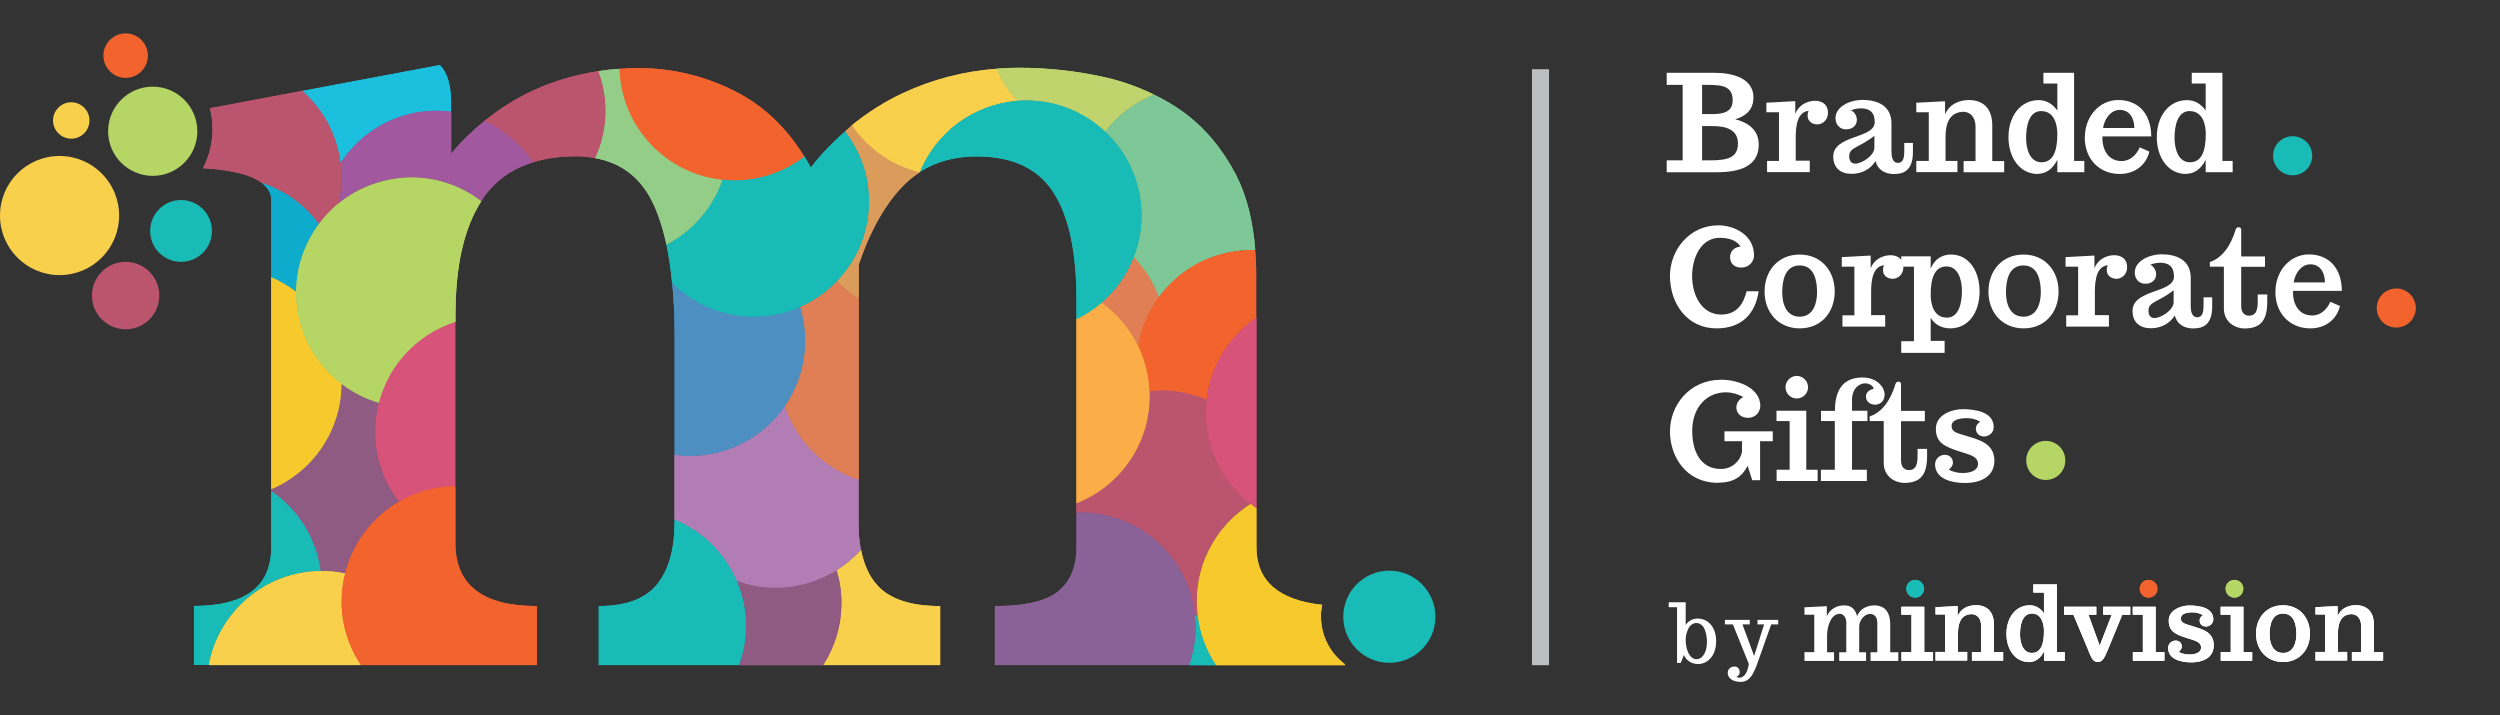 <?xml version="1.0" encoding="UTF-8"?>
<svg id="Layer_1" data-name="Layer 1" xmlns="http://www.w3.org/2000/svg" viewBox="0 0 222.46 63.64">
  <rect x="0" y="0" width="222.46" height="63.64" fill="#333333" stroke="none"/>
  <defs>
    <style>
      .cls-1 {
        fill: #bb556e;
      }

      .cls-2 {
        fill: #905b83;
      }

      .cls-3 {
        fill: #8b6298;
      }

      .cls-4 {
        fill: #f8d04b;
      }

      .cls-5 {
        fill: #bcbec0;
      }

      .cls-6 {
        fill: #b17db4;
      }

      .cls-7 {
        fill: #4e8fc1;
      }

      .cls-8 {
        fill: #93cd88;
      }

      .cls-9 {
        fill: #0eabcc;
      }

      .cls-10 {
        fill: #1ac0de;
      }

      .cls-11 {
        fill: #db9b5b;
      }

      .cls-12 {
        fill: #f6ca2c;
      }

      .cls-13 {
        fill: #7dc896;
      }

      .cls-14 {
        fill: #19bbb7;
      }

      .cls-15 {
        fill: #fff;
      }

      .cls-16 {
        fill: #fbae47;
      }

      .cls-17 {
        fill: #f2632e;
      }

      .cls-18 {
        fill: #c0d36d;
      }

      .cls-19 {
        fill: #b5d565;
      }

      .cls-20 {
        fill: #a1589e;
      }

      .cls-21 {
        fill: #d8537a;
      }

      .cls-22 {
        fill: #e07e55;
      }
    </style>
  </defs>
  <circle class="cls-14" cx="204.01" cy="13.86" r="1.74"/>
  <circle class="cls-17" cx="213.23" cy="27.41" r="1.74"/>
  <circle class="cls-19" cx="182.04" cy="40.97" r="1.74"/>
  <polygon class="cls-15" points="171.23 53.99 171.23 58.03 172.01 58.03 172.01 58.8 169.2 58.8 169.2 58.03 170.09 58.03 170.09 54.7 169.19 54.7 169.19 53.99 171.23 53.99"/>
  <path class="cls-15" d="M177.43,55.6v2.42h.82v.77h-2.78v-.77h.82v-2.32c0-.81-.5-1.08-.92-1.05-.93.07-1.14.89-1.14,1.73v1.63h.82v.77h-2.82v-.77h.85v-3.33h-.85v-.65l1.97-.1v.9c.3-.72.98-.98,1.65-.98.51,0,1.58.2,1.58,1.74"/>
  <path class="cls-15" d="M180.8,54.6c-.86,0-1.05,1.05-1.05,1.84s.28,1.66,1.05,1.66,1.08-.72,1.08-1.93c0-.74-.26-1.58-1.09-1.58M180.53,58.91c-1.19,0-1.99-1.09-1.99-2.52s.83-2.53,2.07-2.53c.53,0,.97.27,1.27.72v-1.85h-.95v-.73h2.1v6.03h.7v.77h-1.84v-.84c-.36.72-.87.96-1.36.96"/>
  <path class="cls-15" d="M185.82,57.85l-1.32-3.15h-.83v-.71h2.87v.71h-.7l1,2.75,1.07-2.75h-.76v-.71h2.41v.71h-.71l-1.25,3.04c-.38.94-.55,1.16-.94,1.16-.36,0-.51-.2-.85-1.05"/>
  <polygon class="cls-15" points="191.82 53.99 191.82 58.03 192.6 58.03 192.6 58.8 189.79 58.8 189.79 58.03 190.68 58.03 190.68 54.7 189.78 54.7 189.78 53.99 191.82 53.99"/>
  <path class="cls-15" d="M192.93,57.65c0-.38.33-.65.66-.65.28,0,.56.17.56.55,0,.17-.17.38-.28.47.29.15.63.22.94.22.57,0,1.05-.18,1.05-.61,0-.58-.69-.65-1.37-.89-.83-.28-1.51-.52-1.51-1.51s1.15-1.35,1.83-1.35c.82,0,2.14.16,2.14,1.23,0,.39-.33.64-.66.64-.28,0-.56-.17-.56-.55,0-.2.18-.41.3-.45-.25-.17-.59-.26-.93-.26-.54,0-1.04.13-1.04.54s.35.48,1.04.69c.83.26,1.89.5,1.89,1.69s-1.08,1.53-1.99,1.53c-.95,0-2.07-.28-2.07-1.28"/>
  <polygon class="cls-15" points="199.63 53.99 199.63 58.03 200.41 58.03 200.41 58.8 197.61 58.8 197.61 58.03 198.5 58.03 198.5 54.7 197.6 54.7 197.6 53.99 199.63 53.99"/>
  <path class="cls-15" d="M203.15,54.6c-1.01,0-1.19,1.05-1.19,1.84s.28,1.66,1.2,1.66,1.18-.91,1.18-1.66c0-.8-.18-1.84-1.19-1.84M203.16,58.91c-1.47,0-2.41-1.09-2.41-2.52s.94-2.53,2.4-2.53,2.4,1.1,2.4,2.53-.94,2.52-2.39,2.52"/>
  <path class="cls-15" d="M211.24,55.6v2.42h.82v.77h-2.78v-.77h.82v-2.32c0-.81-.5-1.08-.92-1.05-.93.07-1.14.89-1.14,1.73v1.63h.82v.77h-2.82v-.77h.85v-3.33h-.85v-.65l1.97-.1v.9c.3-.72.98-.98,1.65-.98.51,0,1.58.2,1.58,1.74"/>
  <path class="cls-14" d="M171.21,52.39c0,.44-.35.79-.79.79s-.79-.36-.79-.79.35-.79.79-.79.79.36.79.79"/>
  <path class="cls-17" d="M191.98,52.39c0,.44-.35.79-.79.79s-.79-.36-.79-.79.35-.79.79-.79.79.36.79.79"/>
  <path class="cls-19" d="M199.62,52.39c0,.44-.35.79-.79.79s-.79-.36-.79-.79.35-.79.79-.79.79.36.79.79"/>
  <path class="cls-15" d="M160.57,58.8v-.77h.87v-3.33h-.87v-.66l1.99-.1v.89c.28-.66.94-.96,1.5-.96.38,0,.95.05,1.2.96.26-.72.96-.96,1.55-.96.46,0,1.39.16,1.39,1.7v2.47h.72v.77h-2.47v-.77h.6v-2.63c0-.54-.3-.78-.63-.78-.57,0-.98.63-.98,1.12v2.29h.61v.77h-2.39v-.77h.63v-2.63c0-.5-.27-.79-.58-.79-.77,0-1.13,1.09-1.13,1.96v1.46h.62v.77h-2.64Z"/>
  <polygon class="cls-15" points="171.23 53.99 171.23 58.03 172.01 58.03 172.01 58.8 169.2 58.8 169.2 58.03 170.09 58.03 170.09 54.7 169.19 54.7 169.19 53.99 171.23 53.99"/>
  <path class="cls-15" d="M177.43,55.6v2.42h.82v.77h-2.78v-.77h.82v-2.32c0-.81-.5-1.08-.92-1.05-.93.07-1.14.89-1.14,1.73v1.63h.82v.77h-2.82v-.77h.85v-3.33h-.85v-.65l1.97-.1v.9c.3-.72.98-.98,1.65-.98.51,0,1.58.2,1.58,1.74"/>
  <path class="cls-15" d="M180.8,54.6c-.86,0-1.05,1.05-1.05,1.84s.28,1.66,1.05,1.66,1.08-.72,1.08-1.93c0-.74-.26-1.58-1.09-1.58M180.53,58.91c-1.19,0-1.99-1.09-1.99-2.52s.83-2.53,2.07-2.53c.53,0,.97.27,1.27.72v-1.85h-.95v-.73h2.1v6.03h.7v.77h-1.84v-.84c-.36.72-.87.96-1.36.96"/>
  <path class="cls-15" d="M185.82,57.85l-1.32-3.15h-.83v-.71h2.87v.71h-.7l1,2.75,1.07-2.75h-.76v-.71h2.41v.71h-.71l-1.25,3.04c-.38.94-.55,1.16-.94,1.16-.36,0-.51-.2-.85-1.05"/>
  <polygon class="cls-15" points="191.82 53.99 191.82 58.03 192.6 58.03 192.6 58.8 189.79 58.8 189.79 58.03 190.68 58.03 190.68 54.7 189.78 54.7 189.78 53.99 191.82 53.99"/>
  <path class="cls-15" d="M192.93,57.65c0-.38.33-.65.66-.65.28,0,.56.17.56.55,0,.17-.17.38-.28.47.29.15.63.22.94.22.57,0,1.05-.18,1.05-.61,0-.58-.69-.65-1.37-.89-.83-.28-1.51-.52-1.51-1.51s1.15-1.35,1.83-1.35c.82,0,2.14.16,2.14,1.23,0,.39-.33.64-.66.64-.28,0-.56-.17-.56-.55,0-.2.18-.41.3-.45-.25-.17-.59-.26-.93-.26-.54,0-1.04.13-1.04.54s.35.48,1.04.69c.83.26,1.89.5,1.89,1.69s-1.08,1.53-1.99,1.53c-.95,0-2.07-.28-2.07-1.28"/>
  <polygon class="cls-15" points="199.63 53.99 199.63 58.03 200.41 58.03 200.41 58.8 197.61 58.8 197.61 58.03 198.5 58.03 198.5 54.7 197.6 54.7 197.6 53.99 199.63 53.99"/>
  <path class="cls-15" d="M203.15,54.6c-1.01,0-1.19,1.05-1.19,1.84s.28,1.66,1.2,1.66,1.18-.91,1.18-1.66c0-.8-.18-1.84-1.19-1.84M203.16,58.91c-1.47,0-2.41-1.09-2.41-2.52s.94-2.53,2.4-2.53,2.4,1.1,2.4,2.53-.94,2.52-2.39,2.52"/>
  <path class="cls-15" d="M211.24,55.6v2.42h.82v.77h-2.78v-.77h.82v-2.32c0-.81-.5-1.08-.92-1.05-.93.07-1.14.89-1.14,1.73v1.63h.82v.77h-2.82v-.77h.85v-3.33h-.85v-.65l1.97-.1v.9c.3-.72.98-.98,1.65-.98.51,0,1.58.2,1.58,1.74"/>
  <path class="cls-14" d="M171.21,52.39c0,.44-.35.79-.79.79s-.79-.36-.79-.79.35-.79.79-.79.79.36.79.79"/>
  <path class="cls-17" d="M191.98,52.39c0,.44-.35.79-.79.79s-.79-.36-.79-.79.35-.79.79-.79.79.36.79.79"/>
  <path class="cls-19" d="M199.62,52.39c0,.44-.35.79-.79.79s-.79-.36-.79-.79.35-.79.79-.79.79.36.79.79"/>
  <g>
    <path class="cls-4" d="M74.87,53.65c0,2.04-.6,3.93-1.63,5.53h10.42v-5.25c-2.59,0-4.44-.6-5.56-1.81-.75-.81-1.23-1.89-1.48-3.19-.64.7-1.36,1.31-2.17,1.82.27.92.43,1.9.43,2.91"/>
    <path class="cls-2" d="M74.45,50.74c-1.57.98-3.42,1.56-5.41,1.56-1.23,0-2.4-.23-3.49-.62.53,1.24.83,2.6.83,4.03,0,1.22-.23,2.39-.62,3.48h7.49c1.03-1.6,1.63-3.49,1.63-5.53,0-1.01-.15-1.99-.43-2.91"/>
    <path class="cls-6" d="M69.84,36.13c-1.85,2.68-4.93,4.44-8.44,4.44-.47,0-.93-.04-1.38-.1v5.77c2.48,1.02,4.47,2.98,5.52,5.44,1.09.4,2.26.62,3.49.62,1.99,0,3.84-.58,5.41-1.56.81-.5,1.53-1.11,2.17-1.82-.12-.65-.21-1.34-.21-2.12v-4.13c-3.1-1.01-5.55-3.45-6.57-6.55"/>
    <path class="cls-22" d="M71.19,27.31c.29.95.45,1.97.45,3.02,0,2.15-.67,4.15-1.8,5.8,1.02,3.1,3.46,5.54,6.57,6.55v-16.1c-.7-.45-1.35-.98-1.92-1.58-.93.97-2.04,1.76-3.29,2.31"/>
    <path class="cls-11" d="M75.82,11.14c-.21.17-.41.38-.62.56,1.33,1.73,2.13,3.88,2.13,6.23,0,2.74-1.08,5.23-2.84,7.07.57.6,1.22,1.13,1.92,1.58v-3.03c1.08-3.17,2.46-5.56,4.13-7.19.4-.39.83-.73,1.28-1.02-2.48-.62-4.6-2.13-5.99-4.19"/>
    <path class="cls-4" d="M90.48,8.98c-.74-.84-1.35-1.8-1.79-2.86-2.94.22-5.72.94-8.35,2.17-1.63.76-3.14,1.72-4.53,2.85,1.39,2.06,3.52,3.57,5.99,4.19.02-.01.04-.03.06-.04,1.43-3.47,4.7-5.98,8.6-6.31"/>
    <path class="cls-18" d="M91.34,8.94c2.71,0,5.17,1.06,7,2.78,1.12-1.46,2.62-2.61,4.35-3.3-1.31-.64-2.71-1.16-4.22-1.51-2.54-.58-5.15-.88-7.82-.88-.66,0-1.32.03-1.97.08.43,1.05,1.04,2.02,1.79,2.86.29-.02.57-.04.87-.04"/>
    <path class="cls-13" d="M98.34,11.72c1.99,1.87,3.24,4.51,3.24,7.46,0,1.31-.26,2.56-.7,3.71.97,1.01,1.74,2.22,2.23,3.56,1.86-2.54,4.86-4.2,8.25-4.2.11,0,.22.01.34.02-.2-2.61-.76-4.86-1.72-6.72-1.21-2.33-2.79-4.21-4.75-5.63-.79-.57-1.64-1.06-2.53-1.49-1.74.69-3.23,1.84-4.35,3.3"/>
    <path class="cls-14" d="M106.34,54.8c.03.34.05.69.05,1.04,0,1.17-.21,2.3-.57,3.35h2.39c-.87-1.31-1.45-2.82-1.64-4.46-.08.03-.15.05-.23.08"/>
    <path class="cls-22" d="M100.88,22.89c-.61,1.58-1.6,2.96-2.86,4.05,1.39.99,2.51,2.32,3.26,3.87.27-1.61.91-3.09,1.84-4.36-.5-1.34-1.26-2.55-2.23-3.56"/>
    <path class="cls-17" d="M103.11,26.45c-.93,1.26-1.57,2.75-1.84,4.36.59,1.22.95,2.58,1,4.02.36-.04.73-.06,1.1-.06,1.41,0,2.76.29,3.99.81.35-3.04,2.02-5.67,4.42-7.31v-3.96c0-.71-.04-1.37-.09-2.03-.11,0-.22-.02-.34-.02-3.39,0-6.39,1.66-8.25,4.2"/>
    <path class="cls-1" d="M106.34,54.8c.08-.02.15-.05.23-.08-.05-.4-.08-.81-.08-1.22,0-3.66,1.92-6.86,4.8-8.67-2.43-1.87-4-4.8-4-8.1,0-.39.03-.78.07-1.17-1.23-.52-2.57-.81-3.99-.81-.37,0-.74.02-1.1.06,0,.14.02.28.02.43,0,4.34-2.7,8.04-6.51,9.53v.84c.12,0,.24-.02.36-.02,5.3,0,9.67,4.03,10.19,9.2"/>
    <path class="cls-16" d="M102.3,35.25c0-.14-.02-.29-.02-.43-.06-1.44-.41-2.79-1-4.02-.75-1.55-1.87-2.88-3.26-3.87-.67.58-1.42,1.07-2.23,1.46v16.39c3.81-1.49,6.51-5.19,6.51-9.53"/>
    <path class="cls-12" d="M117.54,54.88c0-.36.04-.72.11-1.06-3.89-.42-5.85-2.13-5.85-5.14v-3.47c-.17-.12-.33-.25-.5-.37-2.88,1.81-4.8,5.01-4.8,8.67,0,.41.03.82.08,1.22.19,1.64.77,3.15,1.64,4.46h11.46v-.08c-1.29-.97-2.13-2.49-2.13-4.22"/>
    <path class="cls-3" d="M106.34,54.8c-.52-5.17-4.88-9.2-10.19-9.2-.12,0-.24.01-.36.02v3.06c0,1.75-.54,3.06-1.63,3.94-1.08.88-2.96,1.31-5.63,1.31v5.25h17.28c.36-1.05.57-2.17.57-3.35,0-.35-.02-.7-.05-1.04"/>
    <path class="cls-7" d="M69.84,36.13c1.13-1.65,1.8-3.64,1.8-5.8,0-1.05-.16-2.06-.45-3.02-1.26.55-2.64.86-4.1.86-2.85,0-5.42-1.16-7.28-3.04.14,1.42.22,2.97.22,4.66v10.67c.45.06.91.1,1.38.1,3.5,0,6.59-1.76,8.44-4.44"/>
    <path class="cls-14" d="M71.19,27.31c1.25-.55,2.37-1.34,3.29-2.31,1.76-1.84,2.84-4.32,2.84-7.07,0-2.35-.8-4.5-2.13-6.23-1.09.96-2.12,2.01-3.04,3.21-.19-.35-.38-.68-.58-1-1.72,1.32-3.87,2.11-6.21,2.11-.36,0-.71-.02-1.06-.05-.86,2.52-2.66,4.6-5,5.81.22,1.02.39,2.14.5,3.36,1.86,1.88,4.43,3.04,7.28,3.04,1.46,0,2.85-.31,4.1-.86"/>
    <path class="cls-8" d="M64.3,15.98c-5.05-.52-9-4.71-9.16-9.86-.64.04-1.28.11-1.91.21.4,1.1.64,2.28.64,3.52,0,1.51-.33,2.93-.92,4.22,2.29.41,3.99,1.68,5.07,3.84.54,1.07.96,2.37,1.28,3.86,2.34-1.21,4.14-3.29,5-5.81"/>
    <path class="cls-17" d="M64.3,15.98c.35.04.7.06,1.06.06,2.34,0,4.48-.79,6.21-2.11-1.59-2.57-3.6-4.49-6.05-5.75-2.75-1.42-5.71-2.13-8.88-2.13-.51,0-1.01.05-1.51.08.16,5.15,4.11,9.33,9.16,9.86"/>
    <path class="cls-1" d="M53.24,6.33c-2,.31-3.93.86-5.78,1.71-1.59.74-3.04,1.66-4.36,2.73,1.76.8,3.25,2.08,4.31,3.67,1.14-.35,2.42-.53,3.86-.53.6,0,1.15.06,1.68.16.59-1.29.92-2.72.92-4.22,0-1.24-.23-2.42-.64-3.52"/>
    <path class="cls-10" d="M30.3,14.5c1.83-2.8,4.98-4.65,8.57-4.65.43,0,.85.04,1.27.09v-.77c0-1.58-.33-2.71-1-3.38l-12.24,2.3c1.83,1.61,3.08,3.86,3.4,6.41"/>
    <path class="cls-20" d="M43.1,10.77c-1.07.86-2.06,1.82-2.95,2.9v-3.73c-.42-.05-.84-.09-1.27-.09-3.59,0-6.74,1.85-8.57,4.65.05.42.09.84.09,1.28,0,.8-.1,1.56-.27,2.31,1.76-1.44,4.02-2.31,6.47-2.31s4.5.8,6.23,2.12c.09-.14.17-.29.27-.42,1.05-1.46,2.5-2.47,4.33-3.04-1.06-1.6-2.55-2.87-4.31-3.67"/>
    <path class="cls-1" d="M28.37,19.93c.51-.68,1.09-1.31,1.75-1.85.17-.74.27-1.51.27-2.31,0-.43-.04-.86-.09-1.28-.32-2.55-1.57-4.8-3.4-6.41l-8.22,1.55c.15.59.23,1.21.23,1.85,0,1.26-.31,2.44-.85,3.49,2.54.15,4.27.58,5.21,1.29,2.06.66,3.83,1.96,5.09,3.66"/>
    <path class="cls-9" d="M28.37,19.93c-1.26-1.7-3.03-3-5.09-3.66.55.42.86.92.86,1.52v6.88c.8.34,1.53.78,2.21,1.3.01-2.26.76-4.35,2.02-6.04"/>
    <path class="cls-2" d="M28.53,50.81s.07,0,.1,0c.71,0,1.4.07,2.07.21.68-2.72,2.44-5.01,4.81-6.38-1.33-1.73-2.12-3.88-2.12-6.22,0-.89.12-1.74.34-2.57-1.23-.36-2.36-.94-3.35-1.69-.02,4.22-2.59,7.83-6.25,9.38v.17c2.35,1.6,4,4.16,4.39,7.11"/>
    <path class="cls-12" d="M30.39,34.15c-2.45-1.87-4.04-4.81-4.04-8.13,0-.02,0-.03,0-.05-.68-.52-1.42-.96-2.21-1.3v18.86c3.66-1.55,6.23-5.16,6.25-9.38"/>
    <path class="cls-19" d="M30.12,18.09c-.66.54-1.24,1.16-1.75,1.85-1.25,1.69-2.01,3.77-2.02,6.04,0,.02,0,.03,0,.05,0,3.32,1.59,6.26,4.04,8.13.99.76,2.12,1.34,3.35,1.69.88-3.41,3.46-6.12,6.79-7.19v-.61c0-4.41.77-7.78,2.3-10.14-1.73-1.33-3.88-2.12-6.23-2.12s-4.71.87-6.47,2.31"/>
    <path class="cls-21" d="M33.73,35.85c-.21.82-.34,1.68-.34,2.57,0,2.35.8,4.5,2.12,6.22,1.48-.85,3.18-1.35,5-1.37v-14.61c-3.33,1.06-5.91,3.78-6.79,7.19"/>
    <path class="cls-14" d="M28.53,50.81c-.4-2.95-2.04-5.51-4.39-7.11v4.97c0,3.5-2.29,5.25-6.88,5.25v5.25h1.31c.87-4.73,4.99-8.32,9.96-8.37"/>
    <path class="cls-4" d="M30.71,51.02c-.67-.14-1.36-.21-2.07-.21-.03,0-.07,0-.1,0-4.97.05-9.09,3.64-9.96,8.37h13.54c-1.09-1.63-1.72-3.58-1.72-5.68,0-.86.12-1.69.32-2.48"/>
    <path class="cls-14" d="M65.55,51.68c-1.05-2.46-3.04-4.42-5.52-5.44v.19c0,2.42-.52,4.27-1.56,5.56-1.04,1.29-2.77,1.94-5.19,1.94v5.25h12.48c.39-1.09.62-2.26.62-3.48,0-1.43-.3-2.79-.83-4.03"/>
    <path class="cls-17" d="M30.71,51.02c-.2.8-.32,1.63-.32,2.48,0,2.1.64,4.05,1.72,5.68h15.66v-5.25c-4.84,0-7.25-1.88-7.25-5.63v-5.04c-1.82.02-3.53.52-5,1.37-2.37,1.37-4.13,3.66-4.81,6.38"/>
    <path class="cls-14" d="M100.88,22.89c.45-1.15.7-2.4.7-3.71,0-2.94-1.25-5.59-3.24-7.46-1.83-1.72-4.29-2.78-7-2.78-.29,0-.58.02-.87.04-3.9.33-7.18,2.84-8.6,6.31,1.42-.91,3.1-1.37,5.04-1.37,3.17,0,5.44,1.06,6.82,3.19,1.38,2.13,2.06,5.31,2.06,9.57v1.72c.81-.39,1.56-.88,2.23-1.46,1.26-1.09,2.25-2.47,2.86-4.05"/>
    <path class="cls-21" d="M107.37,35.57c-.04.38-.07.77-.07,1.17,0,3.3,1.57,6.23,4,8.1.16.13.33.26.5.37v-16.95c-2.41,1.64-4.08,4.27-4.42,7.31"/>
    <path class="cls-19" d="M17.56,11.68c0,2.19-1.78,3.97-3.97,3.97s-3.97-1.78-3.97-3.97,1.78-3.97,3.97-3.97,3.97,1.78,3.97,3.97"/>
    <path class="cls-4" d="M10.6,19.18c0,2.93-2.37,5.3-5.3,5.3S0,22.11,0,19.18s2.37-5.3,5.3-5.3,5.3,2.37,5.3,5.3"/>
    <path class="cls-17" d="M13.16,4.95c0,1.1-.89,1.98-1.98,1.98s-1.98-.89-1.98-1.98.89-1.98,1.98-1.98,1.98.89,1.98,1.98"/>
    <path class="cls-14" d="M18.86,20.55c0,1.52-1.23,2.75-2.75,2.75s-2.75-1.23-2.75-2.75,1.23-2.75,2.75-2.75,2.75,1.23,2.75,2.75"/>
    <path class="cls-1" d="M14.18,26.3c0,1.66-1.34,3-3,3s-3-1.35-3-3,1.34-3,3-3,3,1.35,3,3"/>
    <path class="cls-4" d="M7.96,10.72c0,.9-.73,1.62-1.62,1.62s-1.62-.73-1.62-1.62.73-1.62,1.62-1.62,1.62.73,1.62,1.62"/>
    <path class="cls-14" d="M127.73,54.88c0,2.27-1.84,4.1-4.1,4.1s-4.1-1.84-4.1-4.1,1.84-4.1,4.1-4.1,4.1,1.84,4.1,4.1"/>
    <path class="cls-4" d="M74.87,53.65c0,2.04-.6,3.93-1.63,5.53h10.42v-5.25c-2.59,0-4.44-.6-5.56-1.81-.75-.81-1.23-1.89-1.48-3.19-.64.7-1.36,1.31-2.17,1.82.27.92.43,1.9.43,2.91"/>
    <path class="cls-2" d="M74.45,50.74c-1.57.98-3.42,1.56-5.41,1.56-1.23,0-2.4-.23-3.49-.62.53,1.24.83,2.6.83,4.03,0,1.22-.23,2.39-.62,3.48h7.49c1.03-1.6,1.63-3.49,1.63-5.53,0-1.01-.15-1.99-.43-2.91"/>
    <path class="cls-6" d="M69.84,36.13c-1.85,2.68-4.93,4.44-8.44,4.44-.47,0-.93-.04-1.38-.1v5.77c2.48,1.02,4.47,2.98,5.52,5.44,1.09.4,2.26.62,3.49.62,1.99,0,3.84-.58,5.41-1.56.81-.5,1.53-1.11,2.17-1.82-.12-.65-.21-1.34-.21-2.12v-4.13c-3.1-1.01-5.55-3.45-6.57-6.55"/>
    <path class="cls-22" d="M71.19,27.31c.29.95.45,1.97.45,3.02,0,2.15-.67,4.15-1.8,5.8,1.02,3.1,3.46,5.54,6.57,6.55v-16.1c-.7-.45-1.35-.98-1.92-1.58-.93.97-2.04,1.76-3.29,2.31"/>
    <path class="cls-11" d="M75.82,11.14c-.21.17-.41.38-.62.56,1.33,1.73,2.13,3.88,2.13,6.23,0,2.74-1.08,5.23-2.84,7.07.57.6,1.22,1.13,1.92,1.58v-3.03c1.08-3.17,2.46-5.56,4.13-7.19.4-.39.83-.73,1.28-1.02-2.48-.62-4.6-2.13-5.99-4.19"/>
    <path class="cls-4" d="M90.48,8.98c-.74-.84-1.35-1.8-1.79-2.86-2.94.22-5.72.94-8.35,2.17-1.63.76-3.14,1.72-4.53,2.85,1.39,2.06,3.52,3.57,5.99,4.19.02-.01.04-.03.06-.04,1.43-3.47,4.7-5.98,8.6-6.31"/>
    <path class="cls-18" d="M91.34,8.94c2.71,0,5.17,1.06,7,2.78,1.12-1.46,2.62-2.61,4.35-3.3-1.31-.64-2.71-1.16-4.22-1.51-2.54-.58-5.15-.88-7.82-.88-.66,0-1.32.03-1.97.08.43,1.05,1.04,2.02,1.79,2.86.29-.02.57-.04.87-.04"/>
    <path class="cls-13" d="M98.34,11.72c1.99,1.87,3.24,4.51,3.24,7.46,0,1.31-.26,2.56-.7,3.71.97,1.01,1.74,2.22,2.23,3.56,1.86-2.54,4.86-4.2,8.25-4.2.11,0,.22.01.34.02-.2-2.61-.76-4.86-1.72-6.72-1.21-2.33-2.79-4.21-4.75-5.63-.79-.57-1.64-1.06-2.53-1.49-1.74.69-3.23,1.84-4.35,3.3"/>
    <path class="cls-14" d="M106.34,54.8c.03.34.05.69.05,1.04,0,1.17-.21,2.3-.57,3.35h2.39c-.87-1.31-1.45-2.82-1.64-4.46-.08.03-.15.05-.23.08"/>
    <path class="cls-22" d="M100.88,22.89c-.61,1.58-1.6,2.96-2.86,4.05,1.39.99,2.51,2.32,3.26,3.87.27-1.61.91-3.09,1.84-4.36-.5-1.34-1.26-2.55-2.23-3.56"/>
    <path class="cls-17" d="M103.11,26.45c-.93,1.26-1.57,2.75-1.84,4.36.59,1.22.95,2.58,1,4.02.36-.04.73-.06,1.1-.06,1.41,0,2.76.29,3.99.81.35-3.04,2.02-5.67,4.42-7.31v-3.96c0-.71-.04-1.37-.09-2.03-.11,0-.22-.02-.34-.02-3.39,0-6.39,1.66-8.25,4.2"/>
    <path class="cls-1" d="M106.34,54.8c.08-.02.15-.05.23-.08-.05-.4-.08-.81-.08-1.22,0-3.66,1.92-6.86,4.8-8.67-2.43-1.87-4-4.8-4-8.1,0-.39.03-.78.07-1.17-1.23-.52-2.57-.81-3.99-.81-.37,0-.74.02-1.1.06,0,.14.02.28.02.43,0,4.34-2.7,8.04-6.51,9.53v.84c.12,0,.24-.02.36-.02,5.3,0,9.67,4.03,10.19,9.2"/>
    <path class="cls-16" d="M102.3,35.25c0-.14-.02-.29-.02-.43-.06-1.44-.41-2.79-1-4.02-.75-1.55-1.87-2.88-3.26-3.87-.67.58-1.42,1.07-2.23,1.46v16.39c3.81-1.49,6.51-5.19,6.51-9.53"/>
    <path class="cls-12" d="M117.54,54.88c0-.36.04-.72.11-1.06-3.89-.42-5.85-2.13-5.85-5.14v-3.47c-.17-.12-.33-.25-.5-.37-2.88,1.81-4.8,5.01-4.8,8.67,0,.41.03.82.08,1.22.19,1.64.77,3.15,1.64,4.46h11.46v-.08c-1.29-.97-2.13-2.49-2.13-4.22"/>
    <path class="cls-3" d="M106.34,54.8c-.52-5.17-4.88-9.2-10.19-9.2-.12,0-.24.01-.36.02v3.06c0,1.75-.54,3.06-1.63,3.94-1.08.88-2.96,1.31-5.63,1.31v5.25h17.28c.36-1.05.57-2.17.57-3.35,0-.35-.02-.7-.05-1.04"/>
    <path class="cls-7" d="M69.84,36.13c1.13-1.65,1.8-3.64,1.8-5.8,0-1.05-.16-2.06-.45-3.02-1.26.55-2.64.86-4.1.86-2.85,0-5.42-1.16-7.28-3.04.14,1.42.22,2.97.22,4.66v10.67c.45.06.91.1,1.38.1,3.5,0,6.59-1.76,8.44-4.44"/>
    <path class="cls-14" d="M71.19,27.31c1.25-.55,2.37-1.34,3.29-2.31,1.76-1.84,2.84-4.32,2.84-7.07,0-2.35-.8-4.5-2.13-6.23-1.09.96-2.12,2.01-3.04,3.21-.19-.35-.38-.68-.58-1-1.72,1.32-3.87,2.11-6.21,2.11-.36,0-.71-.02-1.06-.05-.86,2.52-2.66,4.6-5,5.81.22,1.02.39,2.14.5,3.36,1.86,1.88,4.43,3.04,7.28,3.04,1.46,0,2.85-.31,4.1-.86"/>
    <path class="cls-8" d="M64.3,15.98c-5.05-.52-9-4.71-9.16-9.86-.64.04-1.28.11-1.91.21.4,1.1.64,2.28.64,3.52,0,1.51-.33,2.93-.92,4.22,2.29.41,3.99,1.68,5.07,3.84.54,1.07.96,2.37,1.28,3.86,2.34-1.21,4.14-3.29,5-5.81"/>
    <path class="cls-17" d="M64.3,15.98c.35.04.7.06,1.06.06,2.34,0,4.48-.79,6.21-2.11-1.59-2.57-3.6-4.49-6.05-5.75-2.75-1.42-5.71-2.13-8.88-2.13-.51,0-1.01.05-1.51.08.16,5.15,4.11,9.33,9.16,9.86"/>
    <path class="cls-1" d="M53.24,6.33c-2,.31-3.93.86-5.78,1.71-1.59.74-3.04,1.66-4.36,2.73,1.76.8,3.25,2.08,4.31,3.67,1.14-.35,2.42-.53,3.86-.53.6,0,1.15.06,1.68.16.59-1.29.92-2.72.92-4.22,0-1.24-.23-2.42-.64-3.52"/>
    <path class="cls-10" d="M30.3,14.5c1.83-2.8,4.98-4.65,8.57-4.65.43,0,.85.04,1.27.09v-.77c0-1.58-.33-2.71-1-3.38l-12.24,2.3c1.83,1.61,3.08,3.86,3.4,6.41"/>
    <path class="cls-20" d="M43.1,10.77c-1.07.86-2.06,1.82-2.95,2.9v-3.73c-.42-.05-.84-.09-1.27-.09-3.59,0-6.74,1.85-8.57,4.65.05.42.09.84.09,1.28,0,.8-.1,1.56-.27,2.31,1.76-1.44,4.02-2.31,6.47-2.31s4.5.8,6.23,2.12c.09-.14.17-.29.27-.42,1.05-1.46,2.5-2.47,4.33-3.04-1.06-1.6-2.55-2.87-4.31-3.67"/>
    <path class="cls-1" d="M28.37,19.93c.51-.68,1.09-1.31,1.75-1.85.17-.74.27-1.51.27-2.31,0-.43-.04-.86-.09-1.28-.32-2.55-1.57-4.8-3.4-6.41l-8.22,1.55c.15.59.23,1.21.23,1.85,0,1.26-.31,2.44-.85,3.49,2.54.15,4.27.58,5.21,1.29,2.06.66,3.83,1.96,5.09,3.66"/>
    <path class="cls-9" d="M28.37,19.93c-1.26-1.7-3.03-3-5.09-3.66.55.42.86.92.86,1.52v6.88c.8.34,1.53.78,2.21,1.3.01-2.26.76-4.35,2.02-6.04"/>
    <path class="cls-2" d="M28.53,50.81s.07,0,.1,0c.71,0,1.4.07,2.07.21.68-2.72,2.44-5.01,4.81-6.38-1.33-1.73-2.12-3.88-2.12-6.22,0-.89.12-1.74.34-2.57-1.23-.36-2.36-.94-3.35-1.69-.02,4.22-2.59,7.83-6.25,9.38v.17c2.35,1.6,4,4.16,4.39,7.11"/>
    <path class="cls-12" d="M30.39,34.15c-2.45-1.87-4.04-4.81-4.04-8.13,0-.02,0-.03,0-.05-.68-.52-1.42-.96-2.21-1.3v18.86c3.66-1.55,6.23-5.16,6.25-9.38"/>
    <path class="cls-19" d="M30.12,18.09c-.66.54-1.24,1.16-1.75,1.85-1.25,1.69-2.01,3.77-2.02,6.04,0,.02,0,.03,0,.05,0,3.32,1.59,6.26,4.04,8.13.99.76,2.12,1.34,3.35,1.69.88-3.41,3.46-6.12,6.79-7.19v-.61c0-4.41.77-7.78,2.3-10.14-1.73-1.33-3.88-2.12-6.23-2.12s-4.71.87-6.47,2.31"/>
    <path class="cls-21" d="M33.73,35.85c-.21.82-.34,1.68-.34,2.57,0,2.35.8,4.5,2.12,6.22,1.48-.85,3.18-1.35,5-1.37v-14.61c-3.33,1.06-5.91,3.78-6.79,7.19"/>
    <path class="cls-14" d="M28.53,50.81c-.4-2.95-2.04-5.51-4.39-7.11v4.97c0,3.5-2.29,5.25-6.88,5.25v5.25h1.31c.87-4.73,4.99-8.32,9.96-8.37"/>
    <path class="cls-4" d="M30.71,51.02c-.67-.14-1.36-.21-2.07-.21-.03,0-.07,0-.1,0-4.97.05-9.09,3.64-9.96,8.37h13.54c-1.09-1.63-1.72-3.58-1.72-5.68,0-.86.12-1.69.32-2.48"/>
    <path class="cls-14" d="M65.55,51.68c-1.05-2.46-3.04-4.42-5.52-5.44v.19c0,2.42-.52,4.27-1.56,5.56-1.04,1.29-2.77,1.94-5.19,1.94v5.25h12.48c.39-1.09.62-2.26.62-3.48,0-1.43-.3-2.79-.83-4.03"/>
    <path class="cls-17" d="M30.71,51.02c-.2.8-.32,1.63-.32,2.48,0,2.1.64,4.05,1.72,5.68h15.66v-5.25c-4.84,0-7.25-1.88-7.25-5.63v-5.04c-1.82.02-3.53.52-5,1.37-2.37,1.37-4.13,3.66-4.81,6.38"/>
    <path class="cls-14" d="M100.88,22.89c.45-1.15.7-2.4.7-3.71,0-2.94-1.25-5.59-3.24-7.46-1.83-1.72-4.29-2.78-7-2.78-.29,0-.58.02-.87.04-3.9.33-7.18,2.84-8.6,6.31,1.42-.91,3.1-1.37,5.04-1.37,3.17,0,5.44,1.06,6.82,3.19,1.38,2.13,2.06,5.31,2.06,9.57v1.72c.81-.39,1.56-.88,2.23-1.46,1.26-1.09,2.25-2.47,2.86-4.05"/>
    <path class="cls-21" d="M107.37,35.57c-.04.38-.07.77-.07,1.17,0,3.3,1.57,6.23,4,8.1.16.13.33.26.5.37v-16.95c-2.41,1.64-4.08,4.27-4.42,7.31"/>
  </g>
  <rect class="cls-5" x="136.32" y="6.16" width="1.52" height="53.03"/>
  <g>
    <path class="cls-15" d="M150.35,58.88c-.23-.14-.4-.34-.51-.6l-.28.71h-.33v-4.96h-.74v-.44h1.51v2.02c.12-.18.28-.32.46-.42s.39-.15.6-.15c.33,0,.62.09.87.26s.44.41.58.72c.14.31.2.66.2,1.05s-.07.72-.2,1.03c-.14.31-.33.55-.57.72-.25.18-.53.27-.84.27-.27,0-.53-.07-.75-.21ZM151.46,58.44c.15-.15.26-.34.33-.58.07-.23.1-.48.1-.74,0-.42-.07-.8-.21-1.13-.07-.17-.17-.3-.3-.4-.13-.1-.27-.15-.43-.15-.15,0-.29.05-.42.14-.13.09-.23.21-.3.37-.07.15-.13.3-.17.47s-.06.32-.06.48c0,.33.04.62.12.89.08.26.19.47.33.63.15.16.32.24.51.24s.36-.07.51-.22Z"/>
    <path class="cls-15" d="M154.27,60.57c-.17-.07-.3-.16-.39-.28-.09-.12-.14-.26-.14-.41,0-.17.06-.31.17-.41.11-.11.26-.16.45-.16.14,0,.25.05.33.15.08.1.12.22.12.37,0,.08-.03.16-.08.23s-.13.13-.22.17c.1.05.18.08.24.08.22,0,.39-.1.54-.29s.25-.5.33-.93l-1.42-3.53h-.71v-.4h2.21v.4h-.65l1.04,2.81.89-2.81h-.59v-.4h1.84v.4h-.62l-1.23,3.46c-.14.41-.29.73-.43.98-.15.24-.31.42-.48.52-.17.11-.37.16-.58.16s-.41-.03-.58-.1Z"/>
  </g>
  <g>
    <path class="cls-15" d="M148.31,15.32v-1.05h1.42v-6.72h-1.42v-1.07h4.3c1.35,0,3.58.38,3.41,2.41-.07.87-.64,1.44-1.61,1.72,1.23.32,2.09,1.01,2.09,2.25,0,2.28-2.35,2.47-3.88,2.47h-4.3ZM152.4,10.15c.94,0,1.78-.19,1.78-1.22,0-1.45-1.23-1.37-2.72-1.38v2.6h.94ZM154.65,12.77c0-1.24-1.07-1.55-2.25-1.55h-.94v3.05c1.74,0,3.19.07,3.19-1.5Z"/>
    <path class="cls-15" d="M161.04,15.32h-3.8v-1h1.06v-4.33h-1.12v-.85l2.57-.14v1.13c.27-.7.92-1.12,1.69-1.16.58-.02,1.22.23,1.22,1.08,0,.64-.5,1.02-.94,1.02-.42,0-.87-.25-.87-.75,0-.32.05-.42.11-.46-1.01.08-1.17,1.31-1.17,2.37v2.07h1.25v1Z"/>
    <path class="cls-15" d="M168.55,15.49c-.74-.01-1.42-.29-1.66-1.16-.41.68-1.19,1.14-2.12,1.14-.98,0-1.64-.52-1.64-1.54,0-1.95,3.69-1.57,3.69-3.06,0-.94-.52-1.23-1.22-1.23-.31,0-.63.06-.91.19.26.04.54.46.54.8v.05c0,.46-.37.83-.95.83s-.95-.43-.95-.99v-.02c.01-.99,1.23-1.61,2.41-1.61,1.24,0,2.57.46,2.57,2.1v2.48c0,.39.05,1.02.58,1.02.5,0,.56-.55.56-1v-.77h.77v.81c0,1.58-.77,1.95-1.63,1.95h-.05ZM166.79,13.14v-1.06c-1.37,1.1-2.24,1-2.24,1.82,0,.36.14.66.54.66.57,0,1.7-.7,1.7-1.42Z"/>
    <path class="cls-15" d="M177.28,11.18v3.15h1.06v1h-3.61v-1h1.06v-3.02c0-1.05-.64-1.41-1.19-1.36-1.2.1-1.48,1.16-1.48,2.25v2.12h1.06v1h-3.66v-1h1.11v-4.33h-1.11v-.85l2.56-.13v1.17c.39-.93,1.28-1.28,2.15-1.28.67,0,2.05.26,2.05,2.26Z"/>
    <path class="cls-15" d="M181.31,15.48c-1.55,0-2.59-1.42-2.59-3.28s1.07-3.29,2.69-3.29c.69,0,1.26.35,1.66.93v-2.41h-1.24v-.95h2.73v7.84h.91v1h-2.4v-1.1c-.46.93-1.13,1.25-1.76,1.25ZM181.65,9.88c-1.12,0-1.36,1.36-1.36,2.4s.37,2.16,1.37,2.16,1.41-.93,1.41-2.5c0-.97-.33-2.05-1.42-2.05Z"/>
    <path class="cls-15" d="M185.52,12.21c0-1.85,1.3-3.31,2.97-3.31s2.91,1.08,2.94,3.24h-4.34c0,.06-.01.12-.01.19,0,.93.49,2.04,1.76,2,.77-.02,1.32-.63,1.56-1.22l.86.38c-.32,1.32-1.43,1.99-2.62,1.99h-.04c-1.76-.01-3.09-1.28-3.09-3.28ZM187.14,11.39h2.78c0-.91-.45-1.61-1.29-1.61s-1.38.85-1.49,1.61Z"/>
    <path class="cls-15" d="M194.51,15.48c-1.55,0-2.59-1.42-2.59-3.28s1.07-3.29,2.69-3.29c.69,0,1.26.35,1.66.93v-2.41h-1.24v-.95h2.73v7.84h.91v1h-2.4v-1.1c-.46.93-1.13,1.25-1.76,1.25ZM194.86,9.88c-1.12,0-1.36,1.36-1.36,2.4s.37,2.16,1.37,2.16,1.41-.93,1.41-2.5c0-.97-.33-2.05-1.42-2.05Z"/>
    <path class="cls-15" d="M152.74,29.22c-2.59,0-4.14-2.18-4.14-4.67,0-2.31,1.74-4.5,4.3-4.5,1.45,0,3.18.87,3.18,2.68,0,.49-.39,1.08-1.14,1.08-.55,0-.95-.3-.99-.85v-.08c0-.67.57-.93.94-.93-.32-.48-.85-.77-1.82-.79-1.73-.02-2.5,1.8-2.5,3.41,0,1.69.85,3.42,2.59,3.42,1.5,0,2.01-1.11,2.26-2.07h1.07c-.3,2.04-1.54,3.3-3.75,3.3Z"/>
    <path class="cls-15" d="M160.15,29.22c-1.91,0-3.13-1.42-3.13-3.28s1.22-3.29,3.12-3.29,3.12,1.43,3.12,3.29-1.21,3.28-3.11,3.28ZM160.14,23.62c-1.31,0-1.55,1.36-1.55,2.4s.37,2.16,1.56,2.16,1.54-1.18,1.54-2.16c0-1.04-.24-2.4-1.55-2.4Z"/>
    <path class="cls-15" d="M167.75,29.06h-3.8v-1h1.06v-4.33h-1.12v-.85l2.57-.14v1.13c.27-.7.92-1.12,1.69-1.16.58-.02,1.22.23,1.22,1.08,0,.64-.5,1.02-.94,1.02-.42,0-.87-.25-.87-.75,0-.32.05-.42.11-.46-1.01.08-1.17,1.31-1.17,2.37v2.07h1.25v1Z"/>
    <path class="cls-15" d="M169.18,31.4v-1.04h1.13v-6.63h-1.13v-.92h2.62v1.1c.42-1.02,1.19-1.26,1.82-1.26,1.55,0,2.53,1.43,2.53,3.29s-.99,3.28-2.61,3.28c-.69,0-1.35-.29-1.74-.94v2.05h1.24v1.07h-3.86ZM173.22,28.27c1.12,0,1.36-1.36,1.36-2.4s-.37-2.16-1.37-2.16-1.41.93-1.41,2.5c0,.97.33,2.05,1.42,2.05Z"/>
    <path class="cls-15" d="M180.07,29.22c-1.91,0-3.13-1.42-3.13-3.28s1.22-3.29,3.12-3.29,3.12,1.43,3.12,3.29-1.21,3.28-3.11,3.28ZM180.05,23.62c-1.31,0-1.55,1.36-1.55,2.4s.37,2.16,1.56,2.16,1.54-1.18,1.54-2.16c0-1.04-.24-2.4-1.55-2.4Z"/>
    <path class="cls-15" d="M187.66,29.06h-3.8v-1h1.06v-4.33h-1.12v-.85l2.57-.14v1.13c.27-.7.92-1.12,1.69-1.16.58-.02,1.22.23,1.22,1.08,0,.64-.5,1.02-.94,1.02-.42,0-.87-.25-.87-.75,0-.32.05-.42.11-.46-1.01.08-1.17,1.31-1.17,2.37v2.07h1.25v1Z"/>
    <path class="cls-15" d="M195.18,29.23c-.74-.01-1.42-.29-1.66-1.16-.41.68-1.19,1.14-2.12,1.14-.98,0-1.64-.52-1.64-1.54,0-1.95,3.69-1.57,3.69-3.06,0-.94-.52-1.23-1.22-1.23-.31,0-.63.06-.91.19.26.04.54.46.54.8v.05c0,.46-.37.83-.95.83s-.95-.43-.95-.99v-.02c.01-.99,1.23-1.61,2.41-1.61,1.24,0,2.57.46,2.57,2.1v2.48c0,.39.05,1.02.58,1.02.5,0,.56-.55.56-1v-.77h.77v.81c0,1.58-.77,1.95-1.63,1.95h-.05ZM193.42,26.88v-1.06c-1.37,1.1-2.24,1-2.24,1.82,0,.36.14.66.54.66.57,0,1.7-.7,1.7-1.42Z"/>
    <path class="cls-15" d="M197.89,23.73h-1.25v-.41c1.56-.52,2.13-2.35,2.3-2.9.04-.13.14-.2.26-.2s.23.07.23.2v2.4h2.12v.92h-2.12v3.55c0,.2.08.8.71.8.51,0,.76-.35.76-1.19v-.7h.85v.63c0,1.58-.5,2.4-2.04,2.4-.75,0-1.82-.52-1.82-1.78v-3.72Z"/>
    <path class="cls-15" d="M202.48,25.95c0-1.85,1.3-3.31,2.97-3.31s2.91,1.08,2.94,3.24h-4.34c0,.06-.01.12-.01.19,0,.93.49,2.04,1.76,2,.77-.02,1.32-.63,1.56-1.22l.86.38c-.32,1.32-1.43,1.99-2.62,1.99h-.04c-1.76-.01-3.09-1.28-3.09-3.28ZM204.1,25.13h2.78c0-.91-.45-1.61-1.29-1.61s-1.38.85-1.49,1.61Z"/>
    <path class="cls-15" d="M152.9,42.96h-.13c-2.76-.04-4.17-2.36-4.17-4.56,0-2.35,1.73-4.59,4.53-4.61h.04c1.54,0,3.47.76,3.47,2.32,0,.49-.36,1.07-1.11,1.07-.55,0-.99-.33-1.02-.88v-.08c0-.4.35-.79.62-.88-.45-.27-1.05-.43-1.55-.43h-.06c-1.72.04-2.94,1.39-2.94,3.44,0,1.85.77,3.38,2.54,3.38h.08c.95-.02,1.69-.76,1.81-1.53v-.94h-1.56v-.88h4.3v.88h-1.13v3.47h-.7l-.41-1.28c-.48.95-1.23,1.5-2.6,1.5Z"/>
    <path class="cls-15" d="M160.73,36.56v5.24h1.01v1h-3.65v-1h1.16v-4.33h-1.17v-.92h2.65ZM158.88,34.46c0-.55.45-1.01,1-1.01s1.01.46,1.01,1.01-.46,1-1.01,1-1-.45-1-1Z"/>
    <path class="cls-15" d="M162.04,37.48v-.92h1.24c0-1.98.82-2.97,2.45-2.97,1.35,0,1.97.92,1.97,1.51,0,.63-.43.91-.85.91s-.81-.26-.81-.73c0-.44.42-.63.68-.67-.01-.29-.41-.5-.75-.5-.46,0-1.17.38-1.17,1.49v.95h1.37v.92h-1.37v4.33h1.32v1h-4.09v-1h1.24v-4.33h-1.24Z"/>
    <path class="cls-15" d="M167.62,37.47h-1.25v-.41c1.56-.52,2.13-2.35,2.3-2.9.04-.13.14-.2.26-.2s.23.07.23.2v2.4h2.12v.92h-2.12v3.55c0,.2.08.8.71.8.51,0,.76-.35.76-1.19v-.7h.85v.63c0,1.58-.5,2.4-2.04,2.4-.75,0-1.82-.52-1.82-1.78v-3.72Z"/>
    <path class="cls-15" d="M172.19,41.32c0-.5.43-.85.86-.85.37,0,.73.23.73.72,0,.23-.21.5-.37.61.38.19.82.29,1.23.29.74,0,1.37-.24,1.37-.8,0-.75-.89-.85-1.78-1.16-1.07-.37-1.97-.68-1.97-1.97s1.49-1.75,2.37-1.75c1.06,0,2.78.21,2.78,1.6,0,.5-.43.83-.86.83-.37,0-.73-.23-.73-.72,0-.26.24-.54.39-.58-.32-.23-.76-.33-1.2-.33-.7,0-1.35.17-1.35.7s.45.62,1.35.89c1.08.33,2.46.66,2.46,2.19s-1.41,1.99-2.59,1.99c-1.24,0-2.69-.37-2.69-1.67Z"/>
  </g>
</svg>